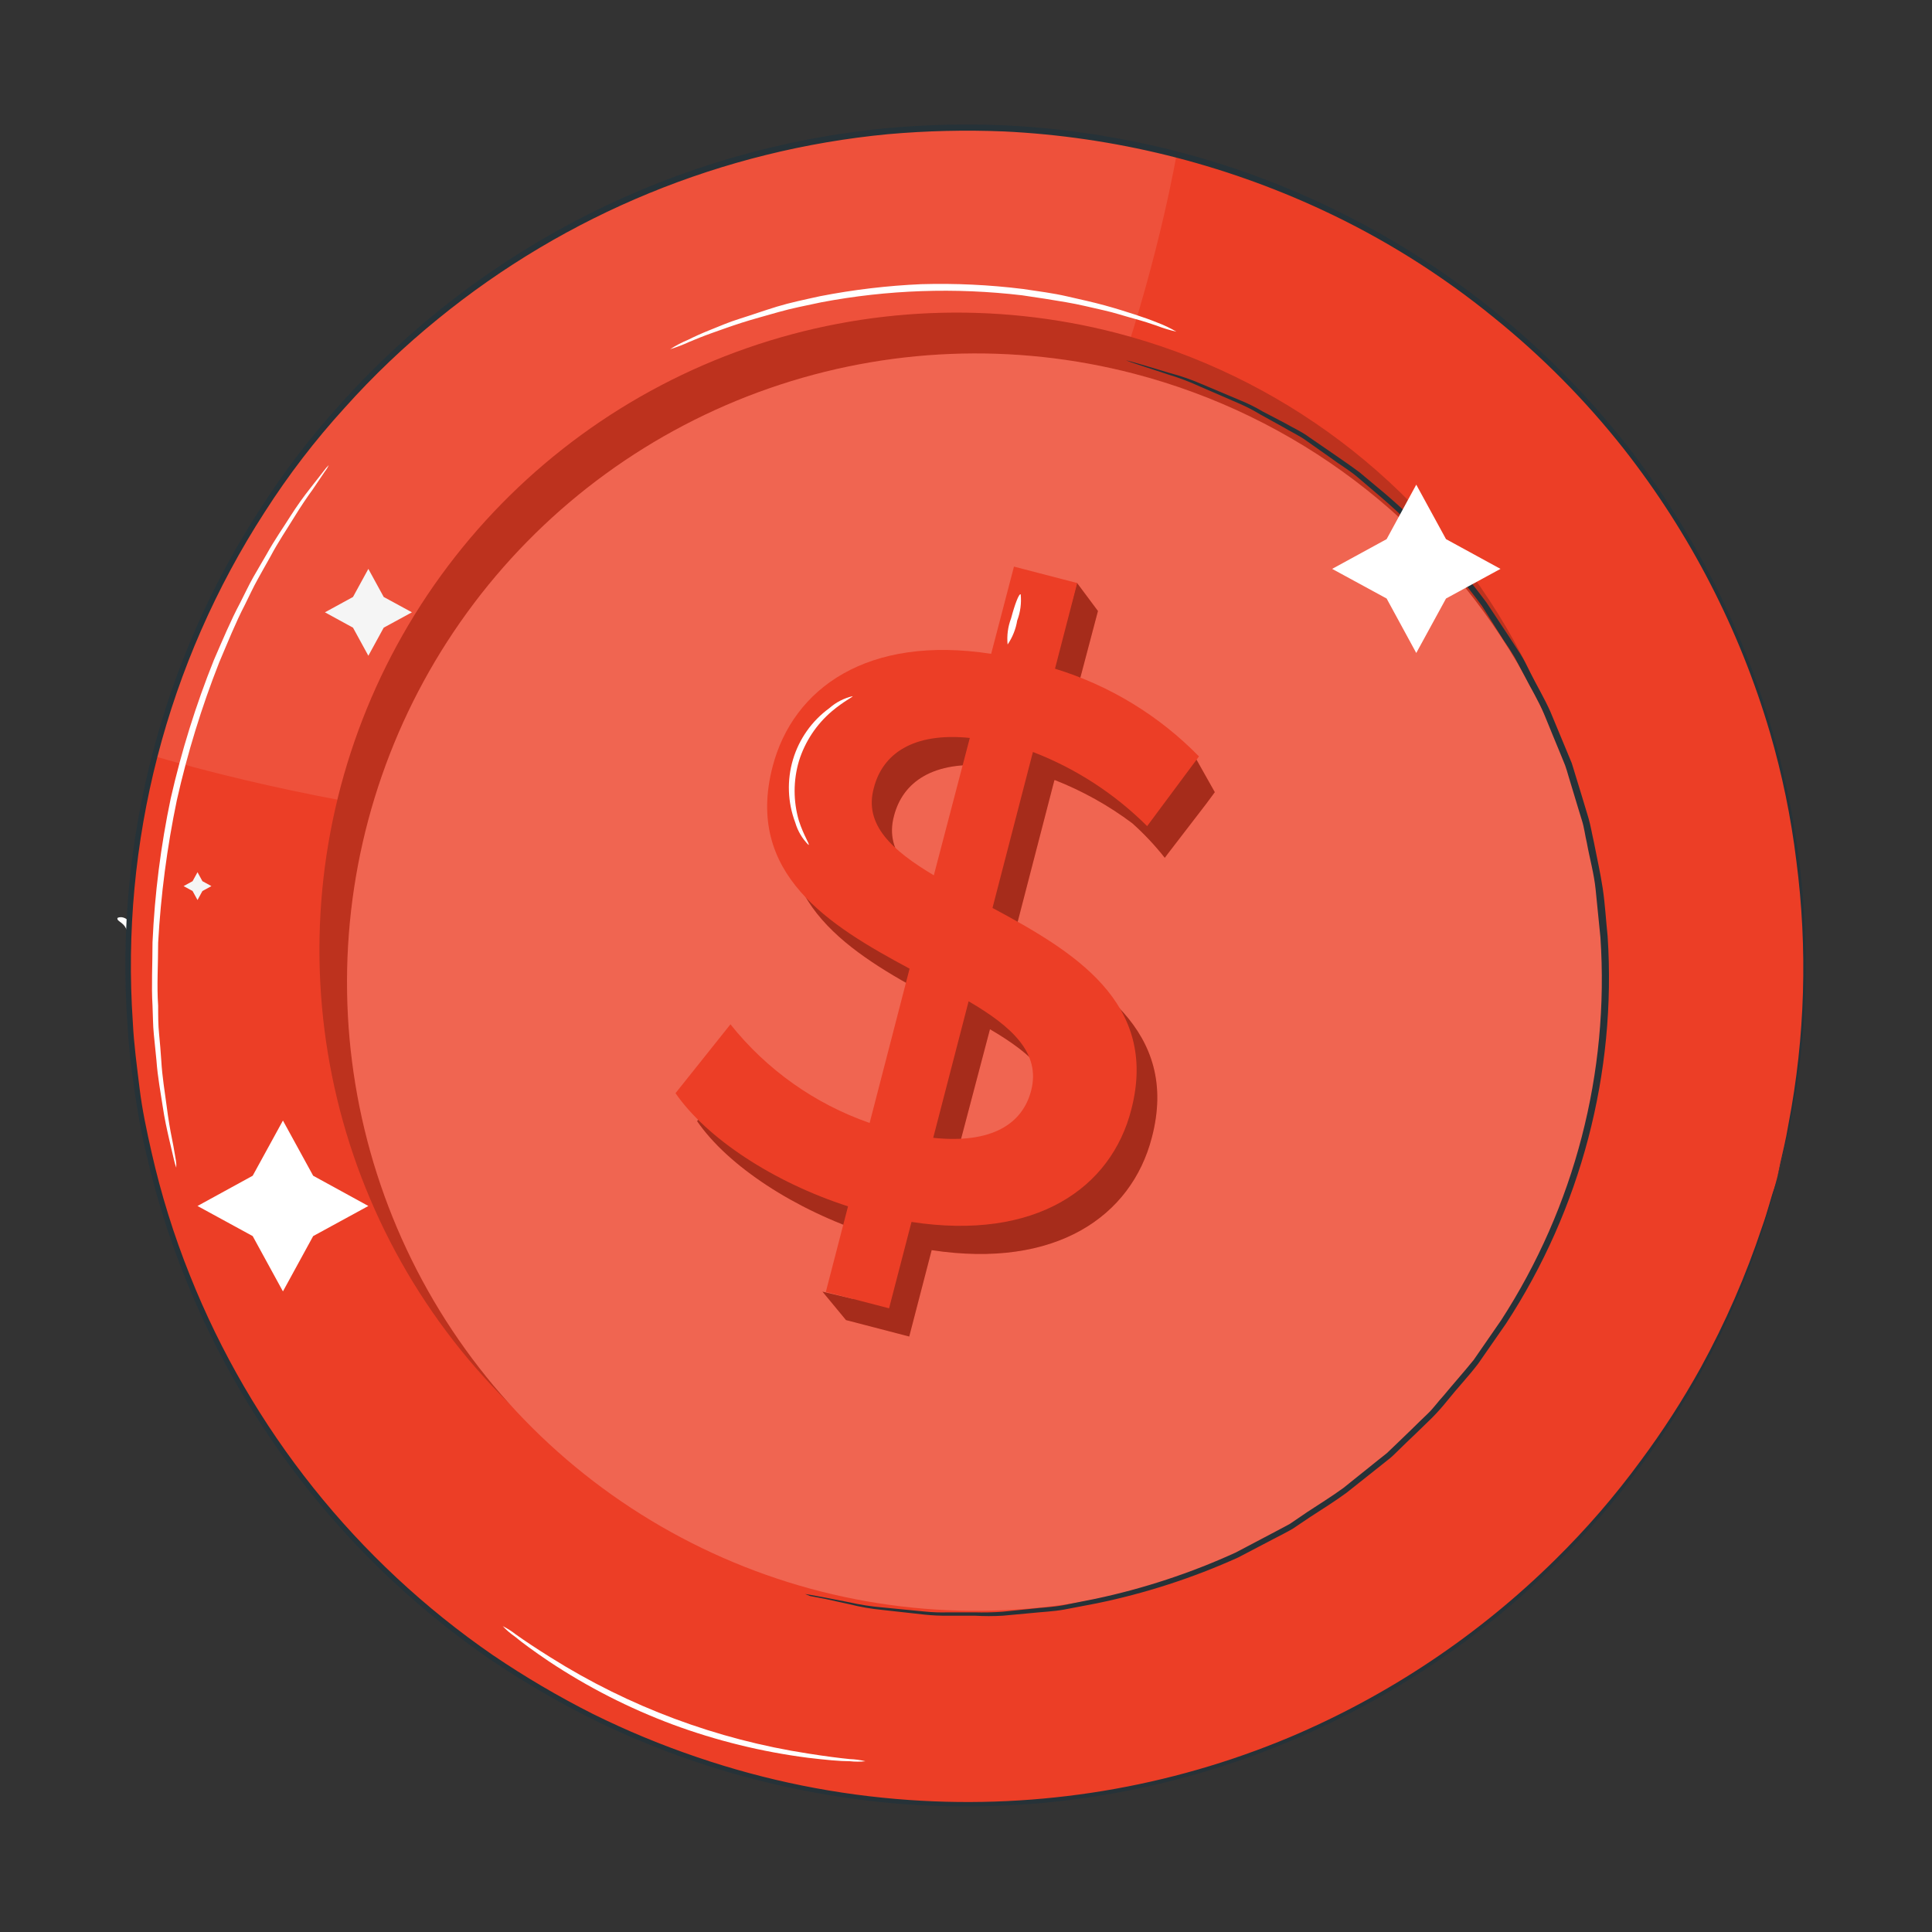 <?xml version="1.0" encoding="UTF-8"?> <svg xmlns="http://www.w3.org/2000/svg" width="150" height="150" viewBox="0 0 150 150" fill="none"><rect x="0" y="0" width="150" height="150" fill="#333333" stroke="none"/> <path d="M88.198 59.501H88.189L88.226 59.519L88.198 59.501Z" fill="#F5F5F5"></path> <path d="M88.105 59.473L88.179 59.501L88.142 59.454L88.105 59.473Z" fill="#F5F5F5"></path> <path d="M88.04 59.389L87.974 59.436L88.096 59.473L88.04 59.389Z" fill="#F5F5F5"></path> <path d="M87.937 59.343L87.965 59.333L87.937 59.324V59.343Z" fill="#F5F5F5"></path> <path d="M87.974 59.175L87.965 59.184L87.984 59.203L87.974 59.175Z" fill="#F5F5F5"></path> <path d="M88.198 59.426L88.17 59.436L88.189 59.454L88.198 59.426Z" fill="#F5F5F5"></path> <path d="M87.881 59.361L87.89 59.287L87.574 59.072L87.825 59.37L87.881 59.361Z" fill="#F5F5F5"></path> <path d="M87.909 59.296L87.881 59.361L87.937 59.343L87.909 59.296Z" fill="#F5F5F5"></path> <path d="M88.179 59.389H88.133L88.151 59.417L88.179 59.389Z" fill="#F5F5F5"></path> <path d="M88.123 59.445L88.105 59.436V59.464L88.123 59.445Z" fill="#F5F5F5"></path> <path d="M88.095 59.706L88.077 59.687L88.086 59.715L88.095 59.706Z" fill="#F5F5F5"></path> <path d="M87.918 59.445L87.9 59.464L87.862 59.426L87.853 59.51L87.862 59.501V59.51H87.928L87.909 59.473L87.937 59.454L87.956 59.464V59.445L87.974 59.436L87.872 59.398L87.918 59.445Z" fill="#F5F5F5"></path> <path d="M87.806 59.501L87.853 59.408L87.834 59.389L87.369 59.492L87.806 59.501Z" fill="#F5F5F5"></path> <path d="M88.17 59.547L88.133 59.557L88.151 59.594L88.17 59.547Z" fill="#F5F5F5"></path> <path d="M87.807 59.799L87.667 60.581L88.002 59.892L87.974 59.612L87.807 59.799Z" fill="#F5F5F5"></path> <path d="M88.123 59.566H88.105L88.123 59.585V59.566Z" fill="#F5F5F5"></path> <path d="M27.984 59.967C27.203 59.266 26.534 58.449 26 57.545C25.342 56.727 24.808 55.817 24.416 54.843C25.197 55.549 25.866 56.369 26.401 57.275C27.066 58.084 27.6 58.992 27.984 59.967Z" fill="white"></path> <path d="M9.95 72.319C9.829 72.263 9.792 72.011 9.587 71.797C9.382 71.583 9.158 71.499 9.121 71.368C9.084 71.238 9.186 71.229 9.363 71.21C9.475 71.21 9.585 71.234 9.686 71.281C9.787 71.327 9.877 71.395 9.95 71.48C10.023 71.564 10.078 71.661 10.112 71.767C10.145 71.873 10.157 71.984 10.146 72.095C10.108 72.263 10.015 72.337 9.95 72.319Z" fill="white"></path> <path d="M98.984 30.913C99.096 30.913 98.984 33.102 99.543 36.557C99.618 36.986 99.702 37.442 99.786 37.908C99.869 38.374 100.018 38.84 100.14 39.352C100.363 40.358 100.736 41.392 101.071 42.482C102.785 47.215 105.498 51.523 109.026 55.113C109.855 55.905 110.628 56.697 111.439 57.33C111.839 57.656 112.203 57.992 112.585 58.262L113.702 59.063C116.572 61.075 118.602 61.904 118.556 62.007C118.066 61.858 117.591 61.661 117.14 61.42C116.586 61.184 116.05 60.907 115.538 60.591C114.839 60.214 114.161 59.801 113.507 59.352L112.361 58.56C111.97 58.281 111.588 57.955 111.187 57.628C110.322 56.934 109.495 56.194 108.71 55.411C106.925 53.603 105.333 51.614 103.959 49.478C102.626 47.314 101.518 45.02 100.652 42.631C100.298 41.513 99.935 40.461 99.72 39.436C99.609 38.933 99.469 38.449 99.394 37.973C99.32 37.498 99.245 37.042 99.171 36.595C99.012 35.728 98.994 34.927 98.929 34.229C98.874 33.631 98.858 33.031 98.882 32.431C98.867 31.923 98.901 31.414 98.984 30.913Z" fill="#263238"></path> <path d="M71.542 130.855C70.46 130.346 69.406 129.78 68.384 129.16C65.91 127.711 63.291 126.528 60.569 125.629C57.841 124.761 54.949 124.534 52.12 124.968C50.963 125.198 49.824 125.509 48.71 125.899C48.963 125.696 49.246 125.532 49.549 125.415C50.349 125.046 51.19 124.77 52.055 124.595C54.938 124.044 57.914 124.226 60.708 125.126C63.468 126.037 66.103 127.288 68.552 128.852C69.483 129.43 70.257 129.914 70.769 130.259C71.05 130.425 71.31 130.625 71.542 130.855Z" fill="white"></path> <path d="M139.179 85.821C145.155 50.375 121.266 16.797 85.821 10.821C50.375 4.845 16.797 28.734 10.821 64.18C4.845 99.625 28.734 133.203 64.179 139.179C99.625 145.156 133.203 121.266 139.179 85.821Z" fill="#EC3E26"></path> <g opacity="0.1"> <path d="M91.347 12.003C83.07 9.859 74.452 9.367 65.985 10.554C57.518 11.742 49.368 14.585 42 18.922C34.632 23.259 28.19 29.005 23.043 35.832C17.895 42.658 14.143 50.432 12 58.709C12 58.709 55.781 72.16 71.039 57.097C86.298 42.035 91.347 12.003 91.347 12.003Z" fill="white"></path> </g> <path d="M122.161 86.17C119.703 95.641 114.493 104.17 107.188 110.68C99.883 117.189 90.812 121.387 81.122 122.741C71.432 124.095 61.558 122.546 52.748 118.289C43.938 114.032 36.589 107.258 31.629 98.824C26.669 90.39 24.321 80.675 24.882 70.907C25.444 61.138 28.889 51.756 34.782 43.946C40.675 36.135 48.752 30.248 57.991 27.027C67.231 23.807 77.217 23.399 86.689 25.854C92.978 27.485 98.886 30.339 104.073 34.252C109.259 38.166 113.625 43.063 116.919 48.665C120.213 54.266 122.371 60.461 123.27 66.896C124.17 73.331 123.793 79.881 122.161 86.17Z" fill="#EC3E26"></path> <g opacity="0.2"> <path d="M122.161 86.17C119.703 95.641 114.493 104.17 107.188 110.68C99.883 117.189 90.812 121.387 81.122 122.741C71.432 124.095 61.558 122.546 52.748 118.289C43.938 114.032 36.589 107.258 31.629 98.824C26.669 90.39 24.321 80.675 24.882 70.907C25.444 61.138 28.889 51.756 34.782 43.946C40.675 36.135 48.752 30.248 57.991 27.027C67.231 23.807 77.217 23.399 86.689 25.854C92.978 27.485 98.886 30.339 104.073 34.252C109.259 38.166 113.625 43.063 116.919 48.665C120.213 54.266 122.371 60.461 123.27 66.896C124.17 73.331 123.793 79.881 122.161 86.17Z" fill="black"></path> </g> <path d="M122.999 88.518C120.573 97.863 115.43 106.279 108.221 112.7C101.011 119.122 92.059 123.262 82.497 124.596C72.935 125.93 63.191 124.398 54.5 120.194C45.808 115.99 38.559 109.303 33.668 100.978C28.777 92.653 26.465 83.066 27.024 73.427C27.583 63.788 30.988 54.532 36.808 46.828C42.628 39.125 50.602 33.32 59.721 30.149C68.84 26.978 78.695 26.582 88.039 29.012C100.565 32.27 111.284 40.368 117.839 51.527C124.395 62.685 126.251 75.991 122.999 88.518Z" fill="#EC3E26"></path> <g opacity="0.2"> <path d="M122.999 88.518C120.573 97.863 115.43 106.279 108.221 112.7C101.011 119.122 92.059 123.262 82.497 124.596C72.935 125.93 63.191 124.398 54.5 120.194C45.808 115.99 38.559 109.303 33.668 100.978C28.777 92.653 26.465 83.066 27.024 73.427C27.583 63.788 30.988 54.532 36.808 46.828C42.628 39.125 50.602 33.32 59.721 30.149C68.84 26.978 78.695 26.582 88.039 29.012C100.565 32.27 111.284 40.368 117.839 51.527C124.395 62.685 126.251 75.991 122.999 88.518Z" fill="white"></path> </g> <path d="M78.724 72.682L81.863 60.572H81.919C84.056 61.414 86.071 62.539 87.909 63.916C88.827 64.736 89.671 65.633 90.433 66.599L90.685 66.264L93.629 62.435L94.318 61.504L92.744 58.709L91.588 58.905C89.238 56.775 86.482 55.143 83.484 54.107L85.245 47.438L83.605 45.239L83.177 46.907L80.382 46.171L78.631 52.934C69.046 51.415 63.233 55.598 61.65 61.709C59.498 70.027 66.065 74.032 72.287 77.377L69.186 89.356C64.934 87.878 61.19 85.223 58.389 81.699L54.123 87.046C56.535 90.548 61.733 93.939 67.509 95.821L66.205 100.842L63.857 100.283L65.683 102.49L70.592 103.767L72.334 97.06C81.984 98.531 87.844 94.433 89.427 88.322C91.626 79.976 84.919 75.998 78.724 72.682ZM74.067 70.129C70.862 68.21 68.627 66.226 69.409 63.348C70.089 60.712 72.446 59.026 76.861 59.464L74.067 70.129ZM74.067 90.511L76.861 79.91C80.187 81.857 82.45 83.916 81.705 86.85C80.988 89.449 78.603 90.986 74.067 90.511Z" fill="#EC3E26"></path> <g opacity="0.3"> <path d="M78.724 72.682L81.863 60.572H81.919C84.056 61.414 86.071 62.539 87.909 63.916C88.827 64.736 89.671 65.633 90.433 66.599L90.685 66.264L93.629 62.435L94.318 61.504L92.744 58.709L91.588 58.905C89.238 56.775 86.482 55.143 83.484 54.107L85.245 47.438L83.605 45.239L83.177 46.907L80.382 46.171L78.631 52.934C69.046 51.415 63.233 55.598 61.65 61.709C59.498 70.027 66.065 74.032 72.287 77.377L69.186 89.356C64.934 87.878 61.19 85.223 58.389 81.699L54.123 87.046C56.535 90.548 61.733 93.939 67.509 95.821L66.205 100.842L63.857 100.283L65.683 102.49L70.592 103.767L72.334 97.06C81.984 98.531 87.844 94.433 89.427 88.322C91.626 79.976 84.919 75.998 78.724 72.682ZM74.067 70.129C70.862 68.21 68.627 66.226 69.409 63.348C70.089 60.712 72.446 59.026 76.861 59.464L74.067 70.129ZM74.067 90.511L76.861 79.91C80.187 81.857 82.45 83.916 81.705 86.85C80.988 89.449 78.603 90.986 74.067 90.511Z" fill="black"></path> </g> <path d="M70.769 94.871L69.027 101.577L64.118 100.301L65.841 93.659C60.057 91.796 54.868 88.378 52.446 84.875L56.712 79.528C59.518 83.051 63.265 85.706 67.518 87.186L70.62 75.206C64.388 71.862 57.821 67.856 59.982 59.529C61.566 53.418 67.378 49.282 76.954 50.763L78.724 43.991L83.633 45.267L81.91 51.918C86.147 53.216 89.991 55.558 93.088 58.728L89.064 64.14C86.541 61.624 83.521 59.663 80.196 58.383L77.057 70.493C83.289 73.837 89.996 77.814 87.834 86.142C86.279 92.244 80.42 96.352 70.769 94.871ZM72.502 67.959L75.296 57.293C70.871 56.846 68.515 58.541 67.844 61.178C67.052 64.047 69.288 66.04 72.502 67.959ZM80.056 84.68C80.82 81.745 78.538 79.687 75.203 77.74L72.455 88.341C77.001 88.816 79.386 87.26 80.056 84.68Z" fill="#EC3E26"></path> <path d="M62.506 123.757L62.907 123.822L64.071 124.036L65.934 124.4C66.784 124.593 67.646 124.727 68.515 124.8L71.766 125.117C72.384 125.181 73.007 125.203 73.629 125.182H75.65C76.371 125.203 77.092 125.188 77.811 125.136L80.103 124.903C80.885 124.81 81.705 124.782 82.525 124.633L85.049 124.13C88.796 123.335 92.444 122.133 95.929 120.543L98.724 119.071C99.19 118.82 99.655 118.587 100.14 118.317L101.509 117.385C102.441 116.771 103.372 116.202 104.304 115.522L106.986 113.37L107.666 112.83L108.3 112.225L109.576 110.995C109.995 110.576 110.424 110.166 110.861 109.747C111.299 109.328 111.653 108.815 112.054 108.387C112.827 107.455 113.656 106.524 114.411 105.592L116.544 102.509C122.254 93.692 124.959 83.265 124.257 72.784C124.126 71.527 124.005 70.278 123.884 69.058C123.763 67.838 123.418 66.636 123.204 65.444C123.064 64.857 122.999 64.251 122.813 63.674C122.627 63.096 122.468 62.528 122.291 61.96C122.114 61.392 121.947 60.833 121.779 60.265C121.695 59.985 121.621 59.706 121.518 59.426L121.192 58.625C120.745 57.554 120.316 56.492 119.888 55.449C119.459 54.405 118.854 53.446 118.36 52.468L117.596 51.024C117.317 50.558 117.01 50.092 116.721 49.673L115.053 47.037C112.781 43.965 110.175 41.153 107.284 38.653L105.328 36.986C104.686 36.455 103.987 36.054 103.344 35.57L101.481 34.257C100.876 33.809 100.214 33.521 99.618 33.157L97.848 32.179C97.316 31.855 96.762 31.569 96.19 31.322L93.181 30.018C92.387 29.651 91.569 29.34 90.731 29.087L88.915 28.491L87.797 28.118L87.415 27.969L87.806 28.071L88.943 28.397L90.806 28.956C91.652 29.18 92.48 29.466 93.284 29.813L96.311 31.09C96.894 31.326 97.457 31.606 97.997 31.928L99.776 32.859C100.382 33.213 101.053 33.502 101.639 33.94L103.549 35.253C104.201 35.71 104.909 36.185 105.552 36.669L107.536 38.327C110.467 40.841 113.107 43.675 115.407 46.776L117.159 49.422C117.447 49.869 117.764 50.353 118.043 50.782C118.323 51.21 118.556 51.713 118.817 52.235C119.32 53.222 119.897 54.2 120.363 55.234L121.695 58.439L122.03 59.249C122.124 59.529 122.198 59.808 122.291 60.097C122.468 60.665 122.636 61.233 122.813 61.802C122.99 62.37 123.167 62.957 123.335 63.534C123.502 64.112 123.595 64.717 123.735 65.313C123.968 66.524 124.247 67.726 124.434 68.965C124.62 70.204 124.685 71.462 124.816 72.691C125.513 83.311 122.741 93.871 116.916 102.779L114.755 105.89C114.001 106.878 113.162 107.753 112.38 108.732C111.998 109.21 111.591 109.667 111.16 110.101L109.865 111.358C109.427 111.768 108.998 112.187 108.579 112.597C108.365 112.802 108.16 113.017 107.937 113.203L107.247 113.752L104.536 115.904C103.605 116.584 102.673 117.162 101.742 117.767L100.354 118.699C99.888 118.969 99.422 119.202 98.919 119.463L96.125 120.925C92.607 122.514 88.924 123.707 85.142 124.484L82.609 124.968C81.779 125.117 80.95 125.145 80.168 125.229L77.858 125.443C77.132 125.485 76.404 125.485 75.678 125.443H73.647C73.025 125.453 72.403 125.425 71.784 125.359L68.515 124.996C67.644 124.913 66.782 124.763 65.934 124.549L64.071 124.139L62.888 123.915L62.506 123.757Z" fill="#263238"></path> <path d="M13.685 90.66C13.618 90.474 13.562 90.285 13.518 90.092C13.425 89.673 13.294 89.16 13.136 88.462C12.977 87.763 12.773 86.869 12.623 85.844C12.474 84.82 12.242 83.655 12.148 82.342C12.083 81.69 12.018 81.01 11.943 80.302C11.869 79.594 11.878 78.839 11.841 78.075C11.748 76.538 11.841 74.889 11.841 73.157C12.009 69.398 12.483 65.66 13.257 61.979C14.087 58.322 15.205 54.737 16.601 51.257C17.29 49.673 17.924 48.155 18.65 46.795C19.004 46.105 19.312 45.435 19.666 44.811C20.02 44.187 20.374 43.6 20.7 43.032C21.333 41.886 22.023 40.917 22.563 40.051C23.041 39.301 23.557 38.577 24.109 37.88L25.143 36.557C25.256 36.396 25.384 36.247 25.525 36.11C25.444 36.291 25.341 36.459 25.218 36.613L24.286 37.992C23.858 38.579 23.355 39.315 22.814 40.2C22.274 41.085 21.603 42.063 20.998 43.209C20.672 43.777 20.346 44.373 20.001 44.988C19.656 45.602 19.349 46.282 19.004 46.972C18.296 48.332 17.691 49.85 17.02 51.425C15.651 54.899 14.552 58.475 13.732 62.118C12.971 65.769 12.485 69.471 12.279 73.194C12.279 74.917 12.167 76.548 12.279 78.085C12.279 78.848 12.279 79.584 12.353 80.292C12.428 81 12.474 81.68 12.521 82.332C12.595 83.627 12.8 84.791 12.931 85.816C13.061 86.841 13.21 87.726 13.359 88.443C13.508 89.16 13.574 89.663 13.657 90.092C13.687 90.28 13.696 90.47 13.685 90.66Z" fill="white"></path> <path d="M62.776 65.602C62.289 65.119 61.934 64.519 61.742 63.86C61.15 62.295 61.088 60.579 61.566 58.975C62.044 57.371 63.035 55.968 64.388 54.983C64.905 54.525 65.53 54.204 66.204 54.051C66.204 54.126 65.524 54.433 64.593 55.216C63.389 56.235 62.501 57.576 62.031 59.082C61.581 60.602 61.581 62.219 62.031 63.739C62.413 64.913 62.888 65.556 62.776 65.602Z" fill="white"></path> <path d="M78.231 50.037C78.162 49.348 78.254 48.653 78.501 48.006C78.79 46.916 79.116 46.059 79.246 46.143C79.315 46.832 79.222 47.527 78.976 48.174C78.868 48.842 78.613 49.478 78.231 50.037Z" fill="white"></path> <path d="M91.337 25.752C90.817 25.635 90.306 25.479 89.809 25.286C89.325 25.119 88.738 24.923 88.039 24.737C87.341 24.55 86.549 24.28 85.664 24.084C84.779 23.889 83.801 23.637 82.748 23.46C81.696 23.283 80.559 23.097 79.367 22.929C74.169 22.314 68.907 22.496 63.764 23.47C62.59 23.721 61.463 23.936 60.429 24.233C59.395 24.532 58.436 24.783 57.569 25.063C56.703 25.342 55.93 25.622 55.25 25.864C54.57 26.106 53.983 26.348 53.517 26.544C53.034 26.767 52.536 26.957 52.027 27.112C52.473 26.825 52.944 26.579 53.434 26.376C53.899 26.143 54.467 25.882 55.147 25.612C55.828 25.342 56.582 25.007 57.458 24.737C58.333 24.466 59.321 24.112 60.327 23.805C61.333 23.498 62.497 23.255 63.68 22.995C66.271 22.49 68.896 22.179 71.533 22.063C74.168 21.987 76.806 22.112 79.423 22.436C80.624 22.613 81.77 22.762 82.823 23.004C83.876 23.246 84.863 23.46 85.748 23.703C86.633 23.945 87.425 24.196 88.114 24.42C88.803 24.643 89.399 24.858 89.874 25.053C90.381 25.243 90.871 25.477 91.337 25.752Z" fill="white"></path> <path d="M67.192 136.742C66.793 136.786 66.389 136.786 65.99 136.742C65.217 136.742 64.127 136.64 62.721 136.472C59.138 136.011 55.619 135.145 52.232 133.892C48.846 132.63 45.618 130.983 42.609 128.983C41.463 128.21 40.56 127.548 39.964 127.055C39.625 126.822 39.313 126.553 39.032 126.253C39.392 126.432 39.732 126.647 40.047 126.896C40.672 127.343 41.603 127.967 42.767 128.694C48.849 132.517 55.649 135.053 62.748 136.146C64.099 136.36 65.208 136.5 65.972 136.575C66.383 136.589 66.792 136.645 67.192 136.742Z" fill="white"></path> <path d="M138.015 91.312C138.015 91.312 138.08 90.958 138.229 90.269C138.378 89.579 138.639 88.583 138.863 87.241C140.15 80.517 140.354 73.63 139.468 66.841C139.055 63.459 138.367 60.116 137.41 56.846C135.056 48.859 131.205 41.393 126.064 34.843C123.076 31.057 119.67 27.619 115.91 24.597C111.85 21.291 107.394 18.503 102.645 16.297C94.886 12.687 86.499 10.617 77.951 10.205C74.944 10.082 71.932 10.153 68.934 10.419C56.131 11.639 43.978 16.628 34.011 24.755C31.412 26.862 28.985 29.173 26.755 31.667C24.464 34.178 22.392 36.88 20.56 39.743C12.955 51.503 9.36 65.408 10.313 79.379C10.397 81.093 10.63 82.779 10.835 84.475C11.04 86.17 11.394 87.819 11.766 89.458C12.504 92.721 13.501 95.92 14.747 99.025C19.502 110.956 27.683 121.211 38.259 128.498C40.751 130.188 43.349 131.716 46.037 133.072C48.664 134.372 51.374 135.495 54.151 136.435C59.467 138.249 64.997 139.364 70.601 139.751C80.697 140.458 90.817 138.786 100.149 134.87C107.813 131.63 114.793 126.964 120.717 121.121C123.149 118.732 125.383 116.15 127.396 113.398C129.107 111.095 130.663 108.68 132.053 106.17C133.96 102.687 135.55 99.039 136.804 95.271C137.261 93.995 137.493 92.98 137.736 92.318C137.978 91.657 138.052 91.312 138.052 91.312C138.052 91.312 137.726 92.7 136.916 95.308C134.815 101.848 131.669 108.004 127.601 113.538C125.592 116.307 123.358 118.905 120.922 121.307C114.977 127.196 107.961 131.895 100.251 135.149C90.887 139.093 80.73 140.79 70.592 140.105C62.002 139.503 53.611 137.235 45.888 133.426C43.181 132.064 40.565 130.53 38.054 128.834C27.396 121.503 19.15 111.179 14.356 99.165C13.099 96.036 12.093 92.812 11.347 89.524C10.937 87.875 10.667 86.189 10.416 84.503C10.164 82.817 9.978 81.103 9.885 79.379C8.925 65.298 12.559 51.285 20.243 39.445C22.09 36.56 24.178 33.837 26.484 31.304C37.446 19.111 52.592 11.486 68.915 9.944C71.934 9.673 74.969 9.602 77.997 9.73C80.942 9.872 83.873 10.211 86.772 10.745C92.328 11.752 97.727 13.484 102.832 15.896C112.024 20.223 120.079 26.638 126.353 34.629C131.491 41.25 135.32 48.79 137.633 56.846C139.38 62.901 140.246 69.175 140.204 75.476C140.167 79.456 139.752 83.424 138.965 87.325C138.406 89.971 138.015 91.312 138.015 91.312Z" fill="#263238"></path> <path d="M21.967 86.999L24.314 91.284L28.599 93.632L24.314 95.97L21.967 100.264L19.619 95.97L15.334 93.632L19.619 91.284L21.967 86.999Z" fill="white"></path> <path d="M28.599 44.168L29.791 46.348L31.981 47.54L29.791 48.732L28.599 50.912L27.407 48.732L25.227 47.54L27.407 46.348L28.599 44.168Z" fill="#F5F5F5"></path> <path d="M109.958 37.629L112.268 41.858L116.497 44.168L112.268 46.469L109.958 50.698L107.657 46.469L103.428 44.168L107.657 41.858L109.958 37.629Z" fill="white"></path> <path d="M15.335 67.717L15.716 68.415L16.415 68.797L15.716 69.179L15.335 69.878L14.953 69.179L14.254 68.797L14.953 68.415L15.335 67.717Z" fill="#F5F5F5"></path> </svg> 
